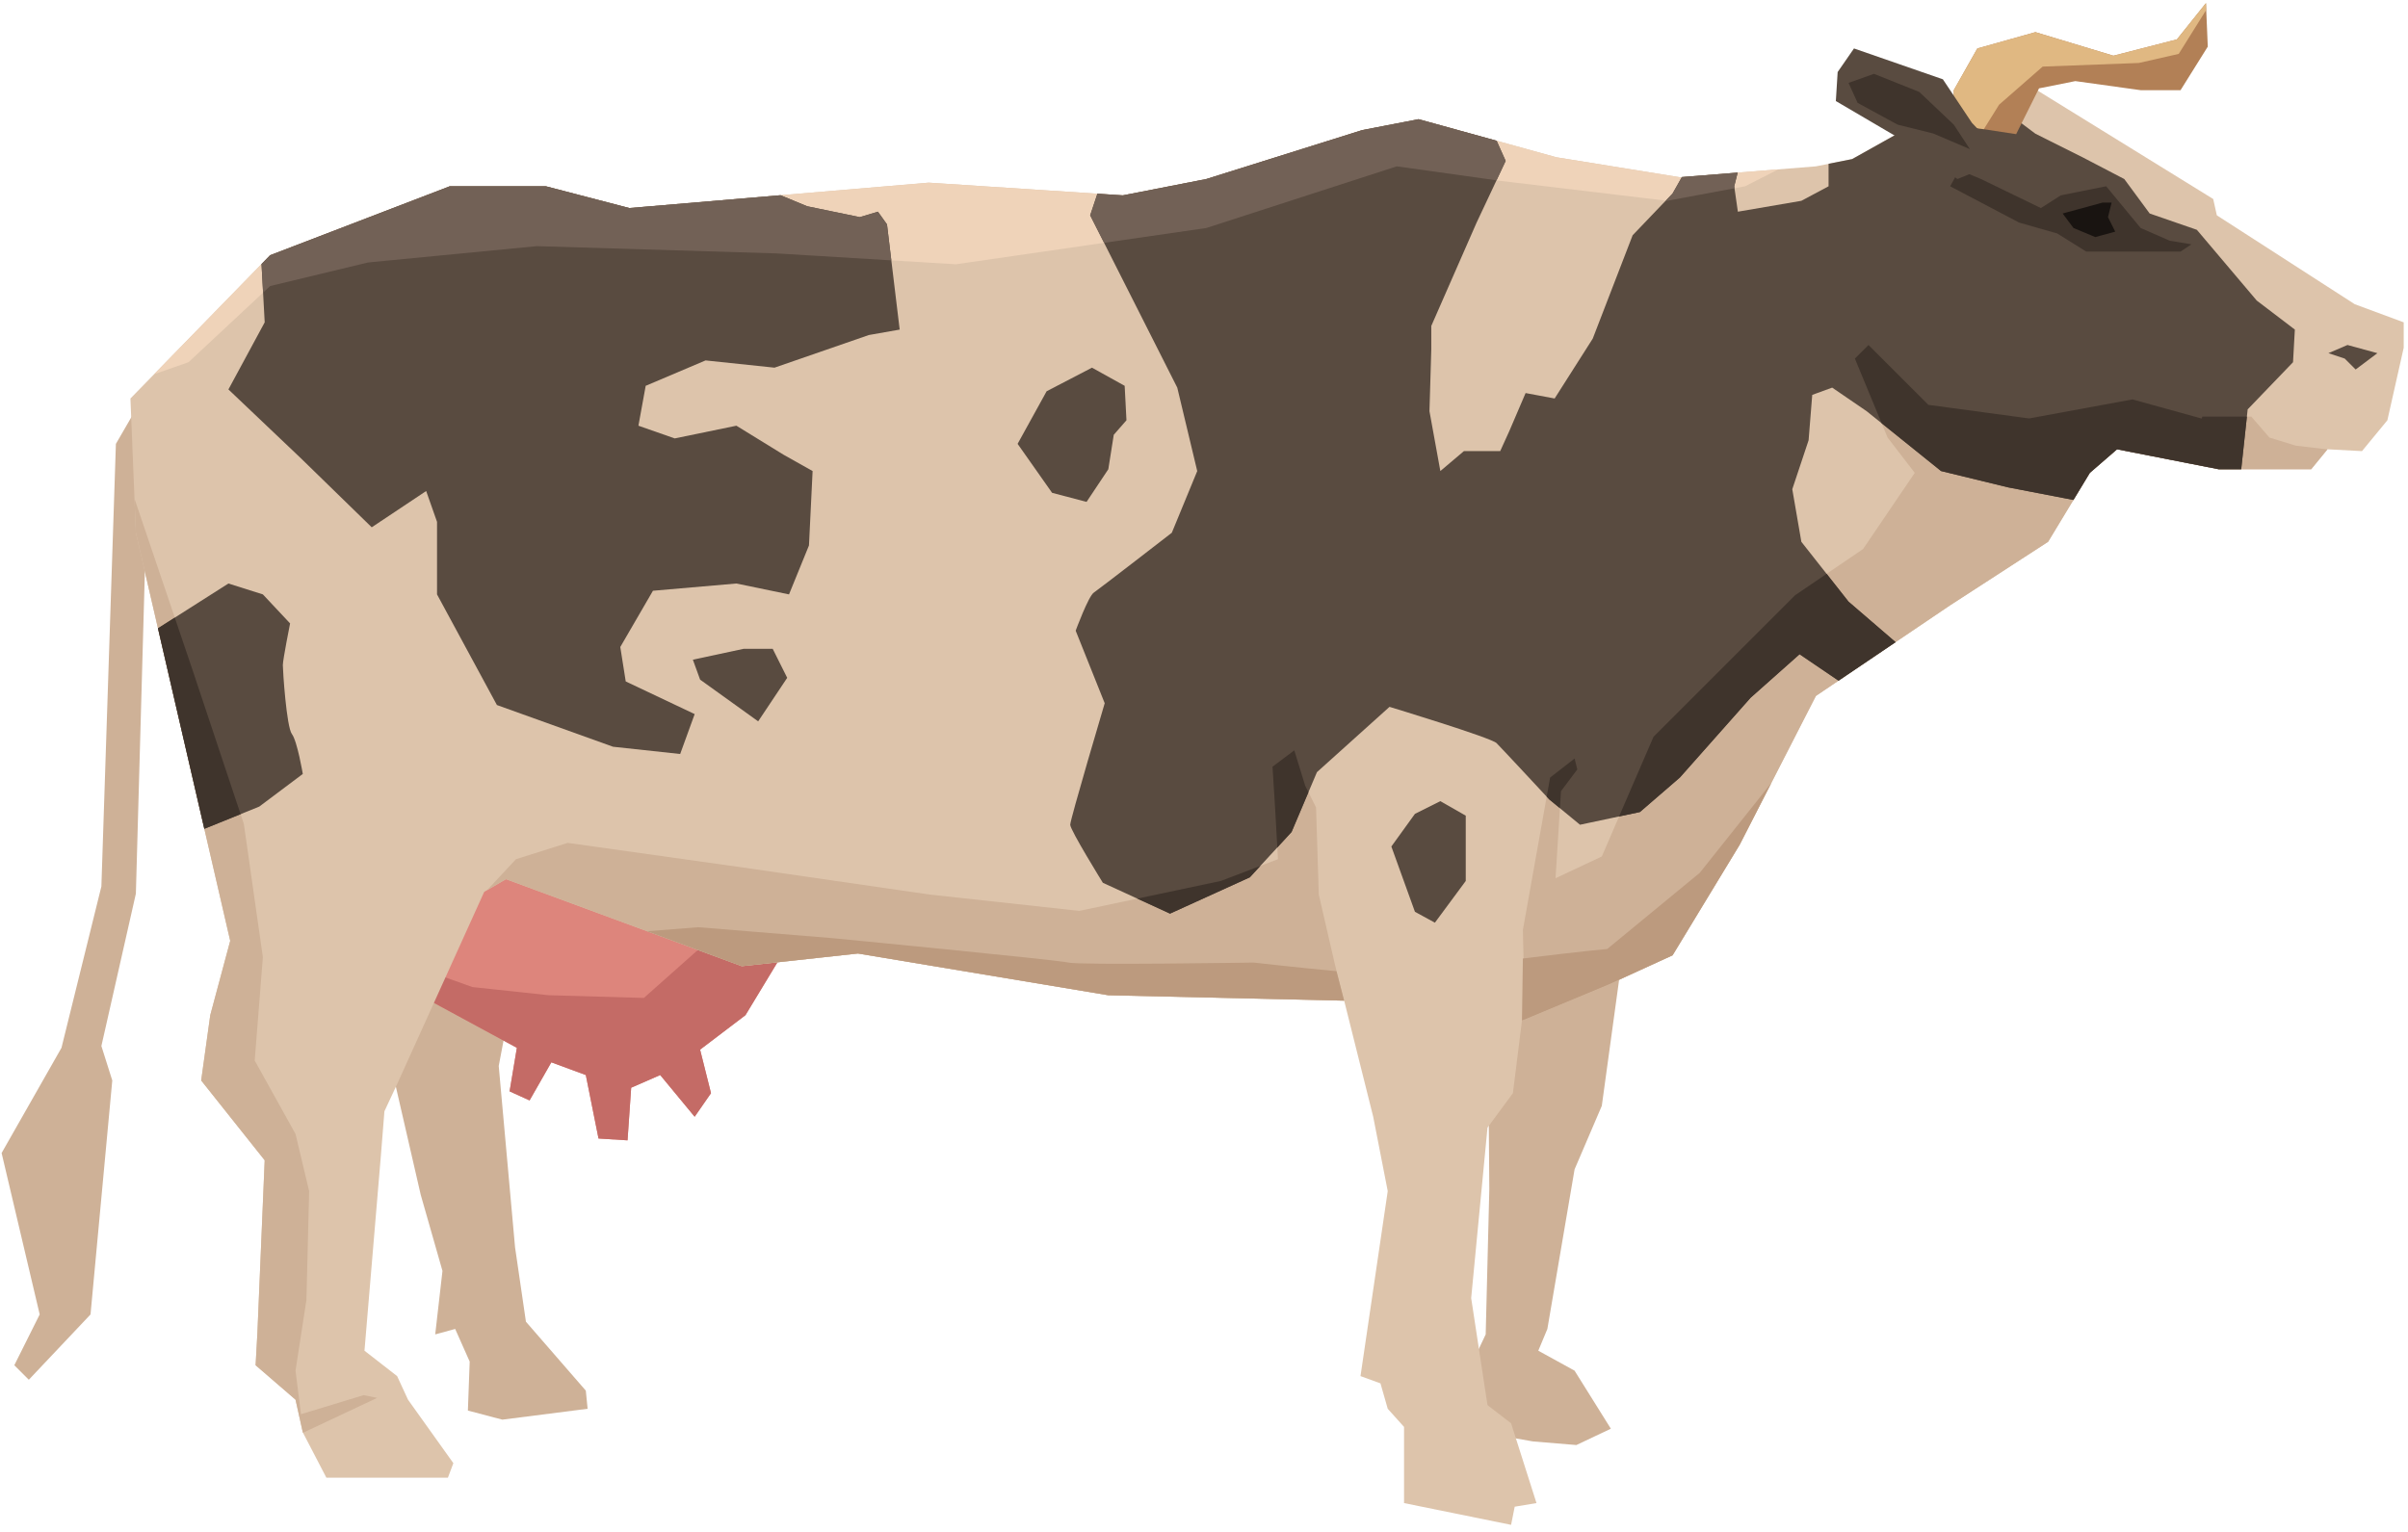 <svg width="220" height="140" viewBox="0 0 220 140" fill="none" xmlns="http://www.w3.org/2000/svg">
<path d="M49.211 78.189L45.565 97.418L47.057 113.994L48.05 120.789L53.521 127.088L53.686 128.746L45.896 129.741L42.747 128.91L42.912 124.435L41.586 121.452L39.762 121.949L40.425 116.147L38.437 109.186L34.626 92.61L43.245 78.356L49.211 78.189Z" fill="#CEB197"/>
<path d="M72.418 85.649L68.107 92.776L63.962 95.925L64.959 99.904L63.466 102.058L60.317 98.247L57.665 99.406L57.333 104.214L54.682 104.047L53.521 98.247L50.371 97.085L48.382 100.566L46.558 99.738L47.223 95.759L37.442 90.456L45.399 77.527L72.418 85.649Z" fill="#DD857C"/>
<path d="M57.333 104.214L54.682 104.047L53.521 98.247L50.371 97.085L48.382 100.566L46.558 99.738L47.223 95.759L37.442 90.456L38.599 88.576L43.162 90.207L50.124 90.952L58.826 91.201L66.928 83.999L72.418 85.649L68.107 92.776L63.962 95.925L64.959 99.904L63.466 102.058L60.317 98.247L57.665 99.406L57.333 104.214Z" fill="#C46B66"/>
<path d="M148.665 84.157L146.344 101.063L143.857 106.866L141.371 121.452L140.541 123.44L143.857 125.264L147.172 130.568L144.022 132.06L140.044 131.729L137.226 131.232L134.244 125.098L135.736 121.949L136.067 108.689L135.901 87.637L148.665 84.157Z" fill="#CEB197"/>
<path d="M12.414 37.414L10.589 40.563L9.263 81.008L5.617 95.759L0.147 105.374L3.627 120.126L1.308 124.767L2.633 126.093L8.27 120.126L10.258 98.743L9.263 95.595L12.414 81.67L13.409 46.033L12.414 37.414Z" fill="#CEB197"/>
<path d="M177.505 9.899L185.296 7.743L202.203 18.186L202.535 19.678L215.133 27.8L219.608 29.458V31.778L218.116 38.409L215.796 41.227L212.646 41.06L211.154 42.884H202.701L193.418 41.06L190.931 43.215L187.12 49.514L178.169 55.317L165.903 63.603L158.942 77.196L152.808 87.306L147.006 89.959L139.05 93.274L138.222 99.904L135.901 103.054L134.41 118.633L135.901 128.415L138.056 130.072L140.377 137.365L138.387 137.696L138.056 139.354L128.276 137.365V130.404L126.786 128.746L126.123 126.425L124.298 125.761L126.786 108.855L125.459 102.058L122.806 91.45L101.257 90.954L78.383 87.14L67.775 88.3L46.227 80.345L44.239 81.505L36.282 99.074L35.122 101.56L34.791 105.706L33.299 123.44L36.282 125.761L37.277 127.916L41.42 133.718L40.922 135.044H29.818L27.664 130.9L27 127.916L23.353 124.767L23.518 121.784L24.182 106.036L18.38 98.743L19.209 92.776L21.033 85.981L12.414 48.686L11.916 36.419L24.679 23.325L41.088 17.026H49.874L57.499 19.014L84.849 16.694L102.584 17.855L110.209 16.363L124.463 11.888L129.603 10.893L142.199 14.374L153.472 16.197L165.903 15.203L169.217 14.539L177.505 9.899Z" fill="#DDC4AB"/>
<path d="M217.204 32.275L214.47 31.528L212.729 32.275L214.222 32.772L215.216 33.767L217.204 32.275Z" fill="#594B40"/>
<path d="M147.006 89.959L139.319 93.161L139.134 84.985L141.621 71.061L143.858 69.321L144.107 70.315L142.615 72.305L142.118 80.26L146.345 78.272L151.069 67.332L163.998 54.402L170.212 50.176L174.937 43.214L172.451 39.983L169.467 32.772L170.71 31.528L176.18 36.999L185.379 38.242L194.829 36.502L201.152 38.251L201.21 38.075H205.686L207.343 39.989L209.746 40.728L212.639 41.068L211.154 42.884H202.701L193.418 41.06L190.931 43.215L187.12 49.514L178.169 55.317L165.903 63.603L158.942 77.196L152.808 87.306L147.006 89.959Z" fill="#CEB197"/>
<path d="M131.592 73.217L133.914 74.543V80.51L131.095 84.323L129.272 83.328L127.117 77.361L129.272 74.377L131.592 73.217Z" fill="#594B40"/>
<path d="M99.767 33.601L102.752 35.259L102.916 38.408L101.756 39.735L101.258 42.883L99.271 45.867L96.121 45.038L92.971 40.563L95.623 35.756L99.767 33.601Z" fill="#594B40"/>
<path d="M67.943 59.294H70.595L71.921 61.945L69.268 65.923L63.964 62.111L63.302 60.288L67.943 59.294Z" fill="#594B40"/>
<path d="M46.227 80.345L44.494 81.358L47.14 78.521L51.864 77.029L67.776 79.266L84.931 81.752L98.607 83.245L111.536 80.51L116.756 78.521L116.508 74.045L116.259 70.067L118.249 68.575L119.244 71.807L120.238 73.795L120.487 81.752L121.979 88.217L122.787 91.45L101.257 90.954L78.383 87.14L67.775 88.3L46.227 80.345Z" fill="#CEB197"/>
<path d="M12.291 45.703C12.316 45.702 12.331 45.701 12.331 45.701L17.553 61.117L22.277 75.288L24.016 87.472L23.271 96.92L27 103.632L28.244 108.855L27.996 118.799L27 125.264L27.498 129.242L33.216 127.502L34.46 127.75L27.684 130.939L27.664 130.9L27 127.916L23.353 124.768L23.518 121.785L24.182 106.037L18.38 98.744L19.209 92.777L21.032 85.982L12.413 48.687L12.291 45.703Z" fill="#CEB197"/>
<path d="M20.869 53.326L24.016 54.321L26.503 56.973C26.503 56.973 25.841 60.288 25.841 60.786C25.841 61.282 26.172 66.423 26.669 67.084C27.166 67.748 27.664 70.73 27.664 70.73L23.685 73.714L18.667 75.745L14.433 57.421L20.869 53.326Z" fill="#594B40"/>
<path d="M21.981 74.404L18.668 75.746L14.433 57.421L15.969 56.444L17.553 61.117L21.981 74.404Z" fill="#3F342C"/>
<path d="M63.798 84.737L75.981 85.731C75.981 85.731 96.618 87.72 97.613 87.968C98.607 88.217 114.52 87.968 114.52 87.968C114.52 87.968 118.704 88.44 122.103 88.755L122.806 91.449L101.257 90.953L78.383 87.14L67.775 88.3L59.122 85.105L63.798 84.737Z" fill="#BC9A7E"/>
<path d="M139.134 87.595C144.58 86.927 146.842 86.725 146.842 86.725L155.296 79.764L161.827 71.56L158.941 77.196L152.807 87.306L147.005 89.958L139.049 93.273L139.134 87.595Z" fill="#BC9A7E"/>
<path d="M24.679 23.325L41.088 17.026H49.874L57.499 19.014L84.849 16.694L102.584 17.855L110.209 16.363L124.463 11.888L129.603 10.893L142.199 14.374L153.472 16.197L162.47 15.478L159.439 17.024L152.312 18.351L137.062 16.527L127.615 15.201L110.209 20.838L87.335 24.152L70.925 23.158L49.047 22.495L33.631 23.987L24.68 26.141L17.221 33.103L14.08 34.199L24.679 23.325Z" fill="#EFD3B9"/>
<path d="M97.778 75.372C97.778 74.875 100.928 64.267 100.928 64.267L98.276 57.637C98.276 57.637 99.436 54.489 99.933 54.157C100.431 53.823 107.06 48.687 107.06 48.687L109.382 43.05L107.558 35.425L99.601 19.678L100.26 17.702L102.584 17.855L110.209 16.363L124.463 11.888L129.603 10.893L136.734 12.863L137.56 14.705L134.907 20.341L130.765 29.789V31.943L130.599 37.579L131.593 43.049L133.747 41.226H137.062L137.891 39.402L139.382 35.921L142.035 36.418L145.515 30.948L149.161 21.5L152.807 17.688L153.661 16.18L158.756 15.774L158.442 17.025L158.775 19.346L164.576 18.352L167.062 17.025V14.97L169.215 14.539L177.503 9.898L181.42 8.815L185.957 12.218L190.266 14.373L194.08 16.362L196.4 19.511L200.71 21.002L206.18 27.467L209.662 30.119L209.496 33.102L205.351 37.412L204.761 42.883H202.698L193.416 41.059L190.929 43.214L189.43 45.69L183.472 44.541L177.338 43.049L170.542 37.579L167.392 35.424L165.57 36.088L165.238 40.232L163.747 44.708L164.576 49.515L168.886 54.985L173.184 58.684L167.97 62.206L164.411 59.791L159.935 63.769L153.471 71.063L149.824 74.212L144.354 75.372L141.536 73.053C141.536 73.053 137.226 68.41 136.729 67.913C136.232 67.415 126.949 64.599 126.949 64.599L120.319 70.566L117.999 76.036L114.186 80.18L106.894 83.495L100.76 80.677C100.762 80.675 97.778 75.869 97.778 75.372Z" fill="#594B40"/>
<path d="M149.826 74.211L147.923 74.614L151.069 67.332L163.998 54.402L166.884 52.44L168.887 54.985L173.185 58.684L167.971 62.206L164.413 59.791L159.937 63.768L153.473 71.062L149.826 74.211Z" fill="#3F342C"/>
<path d="M183.474 44.542L177.34 43.049L171.912 38.68L169.467 32.772L170.71 31.528L176.18 36.999L185.379 38.242L194.829 36.502L201.152 38.251L201.21 38.075H205.282L204.763 42.884H202.701L193.418 41.06L190.931 43.215L189.432 45.691L183.474 44.542Z" fill="#3F342C"/>
<path d="M141.621 71.061L143.858 69.321L144.107 70.315L142.615 72.305L142.517 73.859L141.537 73.052C141.537 73.052 141.449 72.957 141.309 72.804L141.621 71.061Z" fill="#3F342C"/>
<path d="M198.227 21.997L195.574 20.838L192.426 17.024L188.281 17.854L186.458 19.014L180.988 16.362L178.999 15.533L178.17 17.024L184.469 20.34L187.95 21.335L190.602 22.991H193.75H196.735H199.22L200.215 22.33L198.227 21.997Z" fill="#3F342C"/>
<path d="M192.092 18.516L188.446 19.51L189.441 20.838L191.429 21.666L193.253 21.169L192.59 19.843L192.921 18.516H192.092Z" fill="#191411"/>
<path d="M119.244 71.807L119.541 72.404L118.001 76.035L116.698 77.452L116.508 74.045L116.259 70.067L118.249 68.575L119.244 71.807Z" fill="#3F342C"/>
<path d="M111.536 80.51L115.15 79.132L114.188 80.178L106.896 83.494L103.912 82.123L111.536 80.51Z" fill="#3F342C"/>
<path d="M137.56 14.705L136.725 16.479L127.615 15.201L110.209 20.838L100.872 22.19L99.601 19.678L100.26 17.702L102.584 17.855L110.209 16.363L124.463 11.888L129.603 10.893L136.734 12.863L137.56 14.705Z" fill="#726156"/>
<path d="M152.312 18.351L152.189 18.336L152.808 17.689L153.663 16.181L155.382 16.045L158.757 15.774L158.444 17.026L158.47 17.205L152.312 18.351Z" fill="#726156"/>
<path d="M24.679 23.325L41.088 17.026H49.874L57.499 19.014L71.311 17.842L73.744 18.85L78.55 19.844L80.208 19.346L81.038 20.506L82.197 30.121L79.38 30.618L70.76 33.601L64.461 32.938L58.992 35.259L58.328 38.905L61.644 40.066L67.279 38.905L71.588 41.557L74.241 43.049L73.91 49.845L72.086 54.321L67.279 53.326L59.655 53.988L56.671 59.128L57.168 62.276L63.467 65.26L62.142 68.907L56.008 68.244L45.399 64.432L39.928 54.321V47.69L38.935 44.872L33.961 48.188L27.498 41.889L20.869 35.59L24.183 29.458L23.893 24.132L24.679 23.325Z" fill="#594B40"/>
<path d="M73.744 18.85L78.55 19.844L80.208 19.346L81.038 20.506L81.433 23.795L70.925 23.158L49.047 22.495L33.631 23.987L24.68 26.141L24.036 26.743L23.893 24.132L24.679 23.325L41.088 17.026H49.874L57.499 19.014L71.311 17.842L73.744 18.85Z" fill="#726156"/>
<path d="M184.199 12.26L186.291 8.075L189.605 7.412L195.573 8.241H199.22L201.707 4.262L201.541 0.285L198.888 3.599L193.086 5.091L185.959 2.937L180.655 4.428L178.5 8.241V11.39L184.199 12.26Z" fill="#B28056"/>
<path d="M178.5 11.175V8.241L180.655 4.428L185.959 2.937L193.086 5.091L198.888 3.599L201.541 0.285L201.566 0.906L199.054 4.925L195.407 5.755L186.623 6.086L182.644 9.566L181.244 11.809L179.304 11.513L178.5 11.175Z" fill="#E0B882"/>
<path d="M183.307 14.539L180.158 11.224L177.506 7.247L169.384 4.428L167.892 6.583L167.727 9.235L175.352 13.711L178.832 16.363L183.307 14.539Z" fill="#594B40"/>
<path d="M179.972 13.627L178.5 11.39L175.353 8.406L171.208 6.748L168.887 7.576L169.716 9.401L173.363 11.389L176.616 12.197L179.972 13.627Z" fill="#3F342C"/>
</svg>
